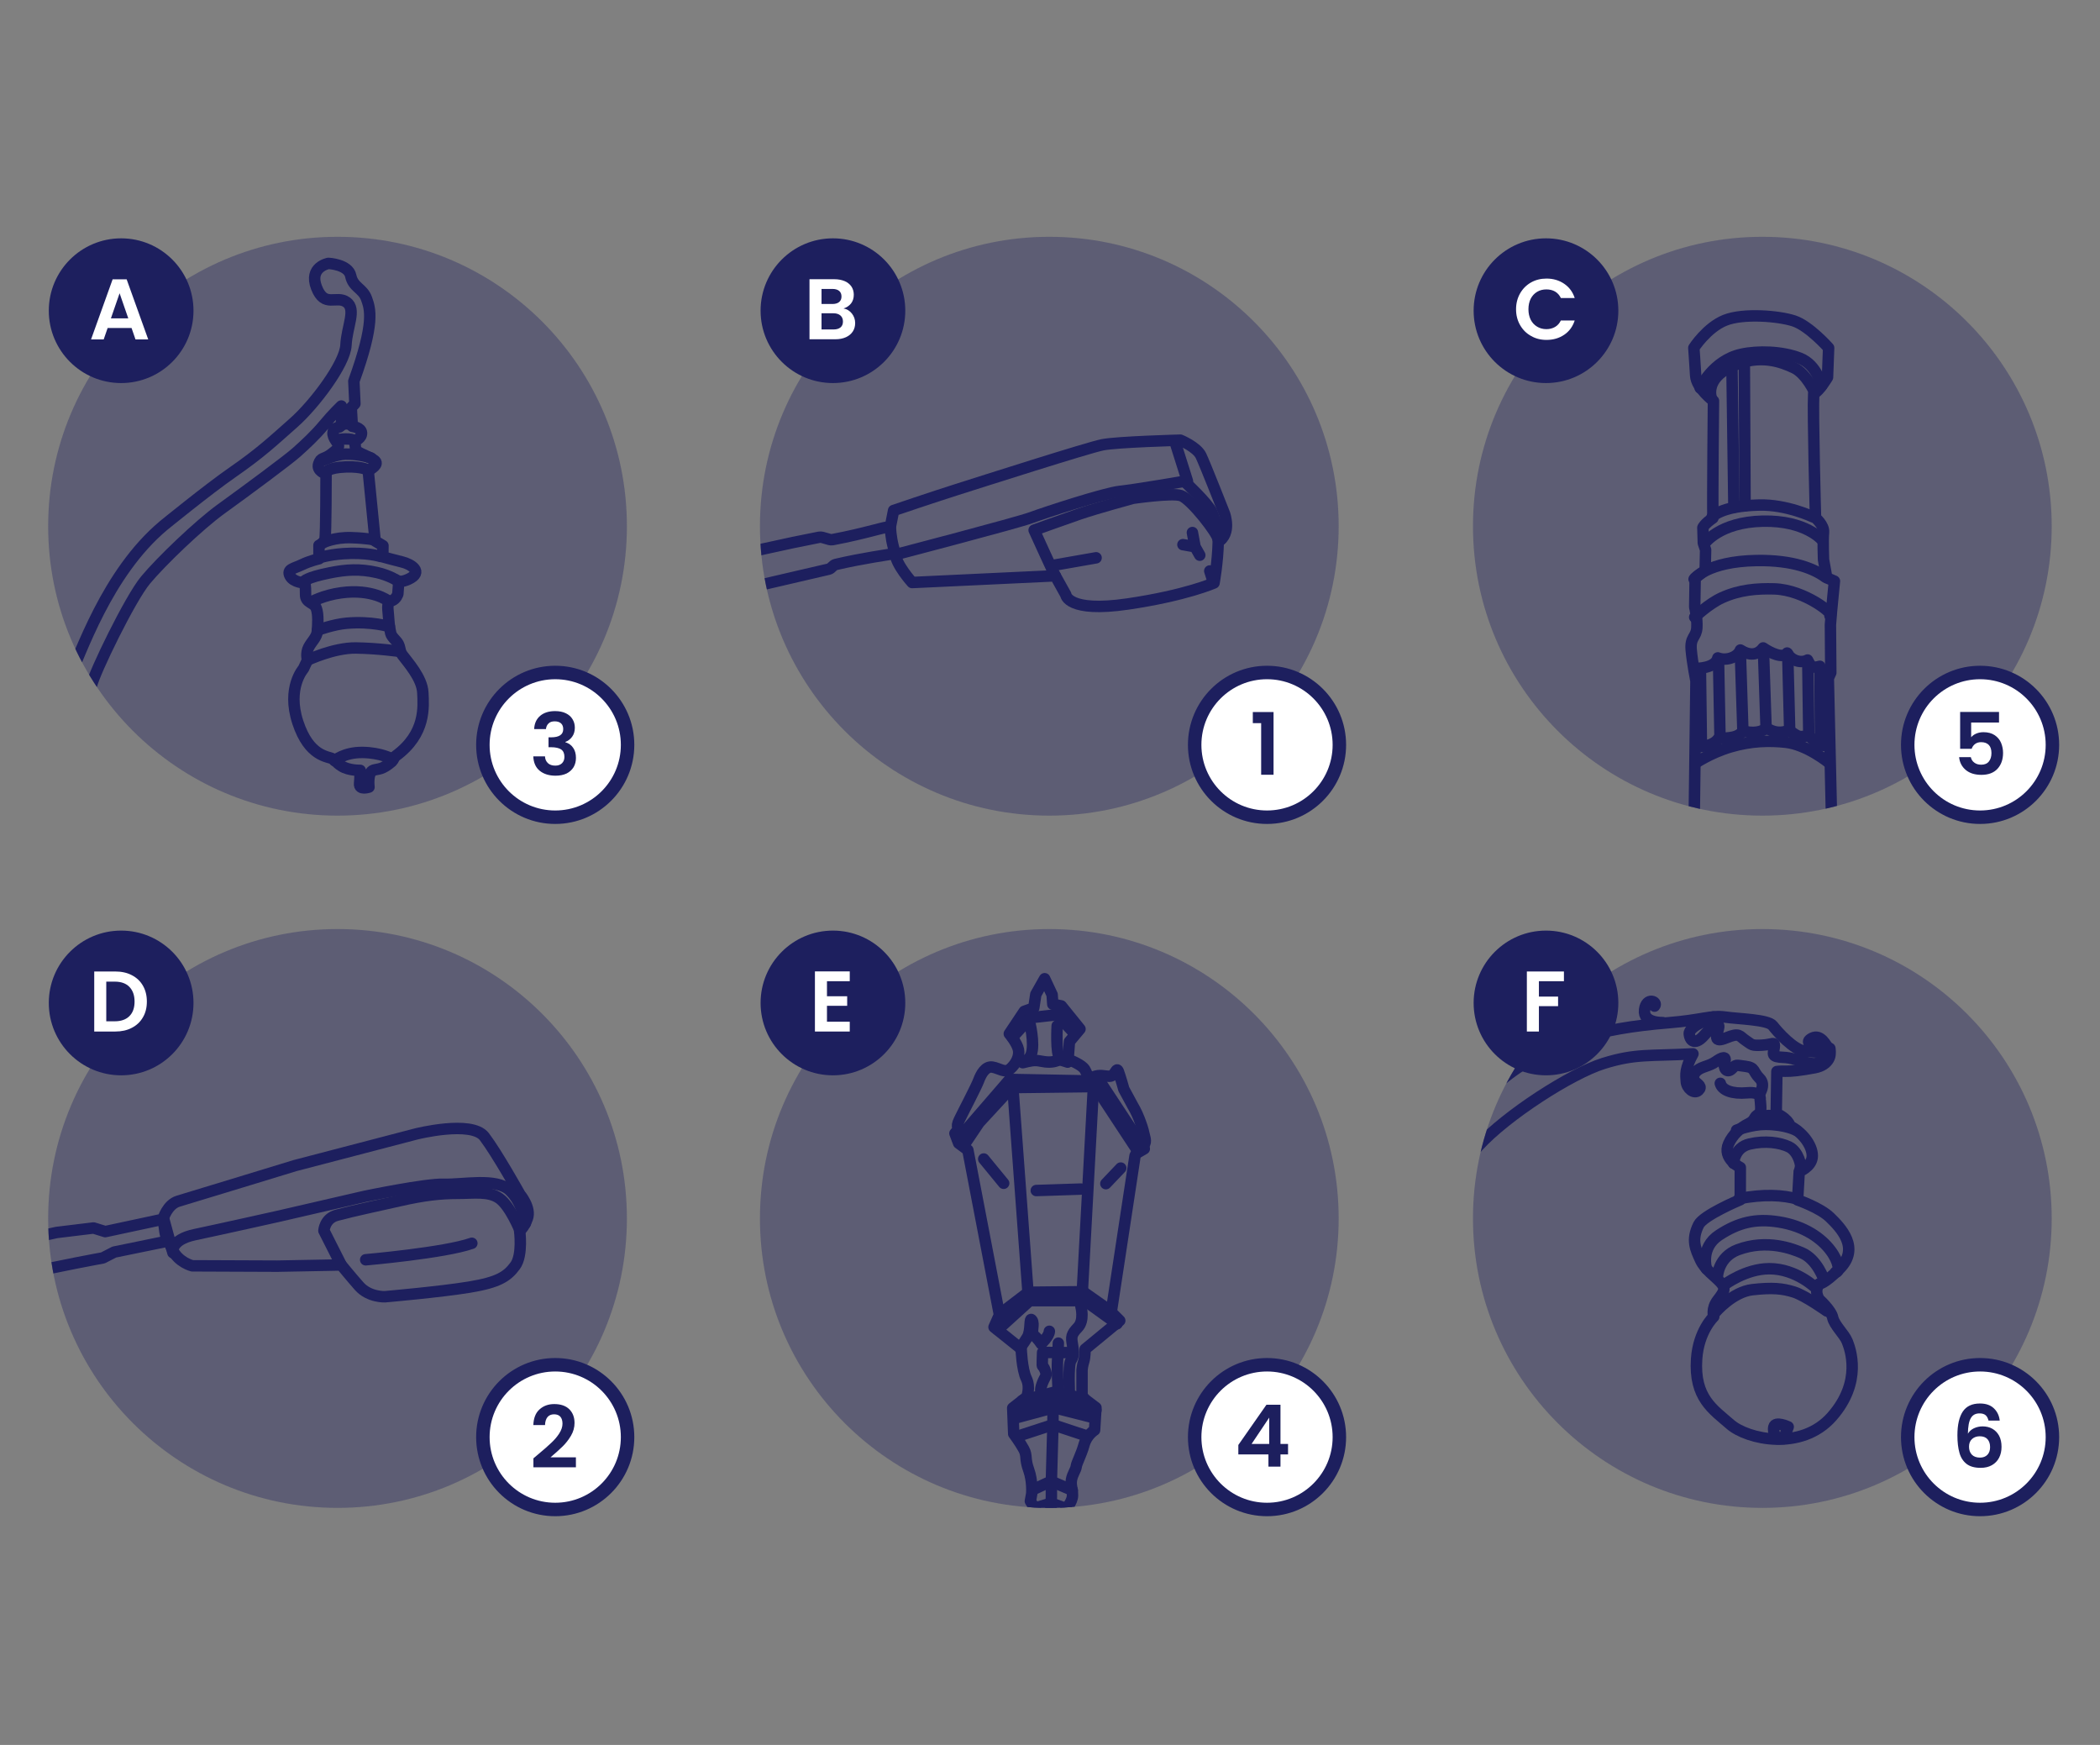 <?xml version="1.0" encoding="UTF-8" standalone="no"?> <svg xmlns="http://www.w3.org/2000/svg" xmlns:xlink="http://www.w3.org/1999/xlink" xmlns:serif="http://www.serif.com/" width="100%" height="100%" viewBox="0 0 1300 1080" version="1.1" xml:space="preserve" style="fill-rule:evenodd;clip-rule:evenodd;stroke-linecap:round;stroke-linejoin:round;stroke-miterlimit:1.5;"><rect x="0" y="0" width="1300" height="1080" fill="#808080" stroke="none"/> <g id="hádanka-obrázky" serif:id="hádanka obrázky" transform="matrix(1.094,0,0,1.094,-1127.57,-2659.67)"> <g transform="matrix(1,3.46945e-18,-3.46945e-18,1,-18.821,-9.40146e-05)"> <circle cx="1240.5" cy="2728.85" r="163.74" style="fill:rgb(29,31,94);fill-opacity:0.35;"></circle> <g> <clipPath id="_clip1"> <circle cx="1240.5" cy="2728.85" r="163.74"></circle> </clipPath> <g clip-path="url(#_clip1)"> <g id="legií" transform="matrix(1.53,0.02,-0.02,1.53,-877.653,1944.94)"> <path d="M1326.49,494.817C1326.49,494.817 1342.84,481.127 1351.75,474.788C1362.11,467.412 1366.57,463.018 1374.16,456.137C1381.75,449.256 1392.88,434.07 1393.12,427.189C1393.36,420.308 1396.92,413.901 1393.12,411.291C1389.33,408.681 1385.05,413.664 1381.97,406.071C1378.88,398.478 1386.24,397.054 1386.24,397.054C1386.24,397.054 1393.6,397.291 1394.55,401.563C1395.49,405.834 1399.05,406.071 1400.48,409.867C1401.9,413.664 1403.8,418.647 1396.21,440.477C1396.68,448.07 1396.71,448.8 1396.71,448.8L1395.38,450.258L1395.86,457.183C1395.86,457.183 1399.13,457.549 1399.3,459.53C1399.46,461.524 1396.96,462.529 1396.96,462.529C1396.96,462.529 1396.89,465.554 1397.47,466.125C1398.76,467.406 1403.91,468.799 1404.72,470.216C1405.53,471.634 1401.94,473.462 1401.94,473.462L1404.86,499.461L1407.77,501.162L1407.77,505.292C1407.77,505.292 1411.9,506.386 1415.06,507.115C1418.22,507.844 1423.06,510.7 1417.37,513.432C1414.89,514.618 1413.79,514.226 1413.79,514.226L1413.51,518.933C1413.51,518.933 1413.01,520.799 1411.27,521.483C1409.53,522.167 1409.78,523.66 1410.09,526.584C1410.4,529.507 1410.31,530.335 1411.07,533.524C1411.39,534.856 1413.24,536.191 1413.85,537.295C1414.7,538.834 1414.41,540.066 1415.48,541.481C1417.3,543.911 1422.9,549.824 1423.22,555.3C1423.53,560.464 1424.62,570.472 1413.5,578.839C1412.92,579.279 1412.61,580.468 1412.13,580.895C1408.48,584.133 1407.18,583.591 1405.33,584.21C1402.99,584.988 1403.77,590.469 1403.77,590.469C1403.77,590.469 1400.07,591.782 1400.27,589.225C1400.43,587.281 1400.43,584.327 1400.43,584.327C1400.43,584.327 1396.23,584.482 1393.58,582.85C1390.94,581.217 1392.11,581.174 1390.26,580.219C1388.41,579.263 1381.5,579.607 1377.13,566.851C1372.76,554.095 1378.95,547.048 1378.95,547.048L1380.4,543.846C1380.4,543.846 1379.67,541.295 1380.77,539.108C1381.86,536.921 1383.8,535.342 1383.92,533.034C1384.05,530.725 1384.3,527.021 1383.43,524.657C1382.56,522.293 1379.38,522.884 1379.38,519.525C1379.38,516.166 1379.01,515.295 1379.01,515.295C1379.01,515.295 1374.84,515.264 1373.54,512.776C1372.23,510.288 1374.84,510.102 1377.83,508.609C1380.81,507.116 1384.17,506.307 1384.17,506.307L1384.1,501.355C1384.1,501.355 1385.89,500.5 1386.28,499.022C1386.67,497.545 1386.38,474.927 1386.38,474.927C1386.38,474.927 1382.75,473.862 1383.6,471.219C1384.46,468.575 1385.31,469.819 1388.27,467.487C1391.22,465.154 1391.45,464.765 1389.9,462.666C1388.34,460.567 1388.01,458.174 1391.07,457.495C1392.46,457.184 1391.69,449.72 1391.69,449.72C1391.69,449.72 1388.65,452.675 1385.39,456.718C1382.12,460.761 1378.55,464.104 1375.44,466.981C1372.33,469.858 1357.49,481.133 1347.72,488.392C1339.6,494.432 1325.85,507.982 1320.15,515.006C1314.46,522.029 1301.58,549.557 1300.63,554.303C1299.68,559.048 1292.08,552.215 1292.08,552.215C1296.39,542.969 1305.68,512.78 1326.49,494.817Z" style="fill:none;stroke:rgb(29,31,94);stroke-width:4.23px;"></path> <path d="M1380.4,543.846C1380.4,543.846 1390.04,539.107 1398.24,539.107C1406.44,539.107 1414.49,540.17 1414.49,540.17" style="fill:none;stroke:rgb(29,31,94);stroke-width:4.23px;"></path> <path d="M1383.97,532.729C1383.97,532.729 1389.76,530.486 1394.75,529.995C1404.01,529.084 1410.54,531.058 1410.54,531.058" style="fill:none;stroke:rgb(29,31,94);stroke-width:4.23px;"></path> <path d="M1381.38,522.402C1381.38,522.402 1385.85,519.75 1392.62,518.758C1404.01,517.087 1409.93,521.491 1409.93,521.491" style="fill:none;stroke:rgb(29,31,94);stroke-width:4.23px;"></path> <path d="M1378.8,514.748C1378.8,514.748 1379.34,513.369 1388.15,511.468C1394.33,510.135 1399.33,509.767 1405.64,511.104C1410.17,512.061 1413.3,514.019 1413.3,514.019" style="fill:none;stroke:rgb(29,31,94);stroke-width:4.23px;"></path> <path d="M1384.02,506.001C1384.02,506.001 1387.78,504.752 1393.13,504.3C1401.76,503.572 1406.86,505.151 1406.86,505.151" style="fill:none;stroke:rgb(29,31,94);stroke-width:4.23px;"></path> <path d="M1385.72,500.291C1385.72,500.291 1389.71,498.223 1396.05,498.348C1402.24,498.469 1404.67,499.077 1404.67,499.077" style="fill:none;stroke:rgb(29,31,94);stroke-width:4.23px;"></path> <path d="M1386.37,474.314C1386.37,474.314 1386.92,472.526 1393.76,472.215C1400.1,471.927 1402.31,473.459 1402.31,473.459" style="fill:none;stroke:rgb(29,31,94);stroke-width:4.23px;"></path> <path d="M1385.13,469.882C1385.13,469.882 1389.95,467.574 1393.53,467.472C1398.97,467.316 1402.93,468.794 1402.93,468.794" style="fill:none;stroke:rgb(29,31,94);stroke-width:4.23px;"></path> <path d="M1390.26,462.224C1390.26,462.224 1394.15,461.446 1396.4,462.224" style="fill:none;stroke:rgb(29,31,94);stroke-width:4.23px;"></path> <path d="M1391.52,456.986C1391.52,456.986 1393.37,455.625 1395.41,456.694" style="fill:none;stroke:rgb(29,31,94);stroke-width:4.23px;"></path> <path d="M1390.91,580.885C1390.91,580.885 1394.4,577.696 1401.24,577.696C1408.07,577.696 1412.17,579.974 1412.17,579.974" style="fill:none;stroke:rgb(29,31,94);stroke-width:4.23px;"></path> </g> </g> </g> </g> <g transform="matrix(1,0,0,1,383.943,-9.40146e-05)"> <circle cx="1240.5" cy="2728.85" r="163.74" style="fill:rgb(29,31,94);fill-opacity:0.35;"></circle> <g> <clipPath id="_clip2"> <circle cx="1240.5" cy="2728.85" r="163.74"></circle> </clipPath> <g clip-path="url(#_clip2)"> <g id="palackého" transform="matrix(1.569,0,0,1.569,45.721,2307.52)"> <path d="M636.109,282.147C651.538,278.128 666.577,274.825 678.588,272.501C679.714,272.283 682.143,273.592 683.214,273.392C695.76,271.043 703.023,268.388 704.16,268.814L705.335,262.869C705.335,262.869 719.154,258.162 728.266,255.276C737.377,252.391 775.342,240.242 780.657,239.179C785.972,238.116 808.752,237.509 808.752,237.509C808.752,237.509 814.674,239.938 816.193,243.127C817.711,246.316 824.697,264.084 824.697,264.084C824.697,264.084 827.278,271.222 822.419,274.107C822.261,281.537 820.9,288.989 820.9,288.989C820.9,288.989 810.791,293.495 789.769,296.582C768.053,299.771 767.446,293.241 767.446,293.241L763.649,286.408L712.017,288.837C712.017,288.837 706.094,282.307 705.942,278.359C703.603,278.774 694.047,280.078 684.414,282.345C683.446,282.573 682.921,283.795 681.949,284.021C669.147,286.986 653.41,290.643 640.013,293.76" style="fill:none;stroke:rgb(29,31,94);stroke-width:4.13px;"></path> <path d="M704.16,268.814C704.309,271.774 704.78,274.893 705.942,278.359" style="fill:none;stroke:rgb(29,31,94);stroke-width:4.13px;"></path> <path d="M763.649,286.408C763.807,287.118 756.024,269.953 756.024,269.953C756.024,269.953 766.275,266.237 772.349,264.149C778.424,262.061 791.712,258.454 791.712,258.454C791.712,258.454 805.757,256.416 808.986,257.505C812.671,258.748 822.273,271.235 822.273,273.071" style="fill:none;stroke:rgb(29,31,94);stroke-width:4.13px;"></path> <path d="M706.172,278.734C706.172,278.734 749.832,267.345 754.957,265.446C760.083,263.548 781.533,256.525 787.038,255.955C792.543,255.386 810.197,252.348 810.197,252.348C810.197,252.348 818.739,260.321 820.068,263.358C821.396,266.396 823.484,273.229 823.484,273.229" style="fill:none;stroke:rgb(29,31,94);stroke-width:4.13px;"></path> <path d="M813.1,270.818L814.049,275.943L809.684,275.184L814.049,275.943L815.758,278.98" style="fill:none;stroke:rgb(29,31,94);stroke-width:4.13px;"></path> <path d="M820.504,288.282L819.365,284.675" style="fill:none;stroke:rgb(29,31,94);stroke-width:4.13px;"></path> <path d="M763.176,282.587L778.362,279.929" style="fill:none;stroke:rgb(29,31,94);stroke-width:4.13px;"></path> <path d="M807.036,238.742L811.307,252.267" style="fill:none;stroke:rgb(29,31,94);stroke-width:4.13px;"></path> </g> </g> </g> </g> <g transform="matrix(1,0,0,1,787.418,-9.40146e-05)"> <circle cx="1240.5" cy="2728.85" r="163.74" style="fill:rgb(29,31,94);fill-opacity:0.35;"></circle> <g> <clipPath id="_clip3"> <circle cx="1240.5" cy="2728.85" r="163.74"></circle> </clipPath> <g clip-path="url(#_clip3)"> <g id="mánes" transform="matrix(1.269,0,0,1.269,-1209.59,2214.52)"> <path d="M1899.94,568.164L1901.12,474.336C1901.12,474.336 1899.51,466.245 1899,460.423C1898.5,454.602 1901.28,454.855 1901.53,450.552C1901.79,446.25 1900.57,441.359 1900.57,441.359L1900.77,428.4L1905.23,424.958L1905.43,415.847L1904.41,412.81L1904.21,405.925C1904.21,405.925 1904.84,404.296 1908.68,401.663C1908.49,393.122 1908.93,349.439 1908.93,349.439C1908.93,349.439 1901.31,343.769 1900.99,338.1C1900.66,332.431 1900.18,325.789 1900.18,325.789C1900.18,325.789 1906.01,316.718 1914.11,313.479C1922.21,310.239 1938.08,311.535 1944.89,313.803C1951.69,316.07 1960.28,325.789 1960.28,325.789L1959.79,338.91C1959.79,338.91 1956.06,345.227 1953.63,346.199C1953.15,354.46 1954.44,401.597 1954.44,401.597C1954.44,401.597 1958.33,404.837 1958.01,408.077C1957.68,411.316 1958.01,420.226 1958.01,420.226L1959.47,428.325L1962.87,429.783L1961.57,443.227L1961.08,449.221L1961.25,470.602L1960.15,473.034L1962.38,570.546" style="fill:none;stroke:rgb(29,31,94);stroke-width:5.1px;"></path> <path d="M1900.66,511.074C1900.66,511.074 1907.38,506.41 1916.58,503.689C1925.78,500.968 1933.98,500.849 1941.07,501.616C1950.66,502.652 1960.51,510.816 1960.51,510.816" style="fill:none;stroke:rgb(29,31,94);stroke-width:5.1px;"></path> <path d="M1901.12,468.682C1901.12,468.682 1909.83,468.786 1910.87,464.017C1914.91,465.572 1919.89,463.499 1920.93,460.493C1924.97,463.084 1928.6,462.877 1931.09,459.56C1934.71,462.048 1940,464.328 1941.76,461.84C1943.73,465.365 1948.09,466.505 1950.89,464.95C1952.55,468.371 1953.27,468.579 1956.38,467.749C1957.21,471.482 1958.56,472.622 1960.74,471.171" style="fill:none;stroke:rgb(29,31,94);stroke-width:5.1px;"></path> <path d="M1901.21,503.545C1901.21,503.545 1908.26,504.125 1911.16,499.979C1916.88,499.564 1919.62,499.647 1922.19,496.578C1926.25,497.822 1930.9,497.159 1932.39,495.168C1936.21,497.573 1939.11,497.573 1942.67,496.329C1947.57,499.813 1946.99,499.149 1951.47,498.735C1956.03,503.047 1957.25,503.628 1959.68,502.633" style="fill:none;stroke:rgb(29,31,94);stroke-width:5.1px;"></path> <path d="M1931.2,459.958L1932.39,495.168" style="fill:none;stroke:rgb(29,31,94);stroke-width:5.1px;"></path> <path d="M1942.04,462.17L1942.93,496.671" style="fill:none;stroke:rgb(29,31,94);stroke-width:5.1px;"></path> <path d="M1951,466.703L1951.44,498.551" style="fill:none;stroke:rgb(29,31,94);stroke-width:5.1px;"></path> <path d="M1956.42,468.362L1956.64,501.899" style="fill:none;stroke:rgb(29,31,94);stroke-width:5.1px;"></path> <path d="M1920.92,461.648L1922.03,495.817" style="fill:none;stroke:rgb(29,31,94);stroke-width:5.1px;"></path> <path d="M1911.19,464.965L1911.85,499.466" style="fill:none;stroke:rgb(29,31,94);stroke-width:5.1px;"></path> <path d="M1903.12,468.946L1903.56,503.005" style="fill:none;stroke:rgb(29,31,94);stroke-width:5.1px;"></path> <path d="M1900.56,445.857C1900.56,445.857 1906.7,439.934 1912.65,437.217C1920.6,433.589 1928.35,433.041 1935.98,433.243C1949.75,433.61 1963.63,445.02 1960.86,445.165" style="fill:none;stroke:rgb(29,31,94);stroke-width:5.1px;"></path> <path d="M1900.29,428.898C1900.29,428.898 1906.09,420.992 1928.07,420.604C1944.67,420.312 1954.06,424.475 1958.76,427.93" style="fill:none;stroke:rgb(29,31,94);stroke-width:5.1px;"></path> <path d="M1904.85,413.14C1904.85,413.14 1911.39,403.45 1930.98,403.05C1950.17,402.657 1957.38,411.482 1957.38,411.482" style="fill:none;stroke:rgb(29,31,94);stroke-width:5.1px;"></path> <path d="M1908.31,401.253C1908.31,401.253 1911.9,396.277 1929.32,395.862C1941.62,395.569 1953.23,401.115 1953.23,401.115" style="fill:none;stroke:rgb(29,31,94);stroke-width:5.1px;"></path> <path d="M1923.02,396.253L1922.7,332.788" style="fill:none;stroke:rgb(29,31,94);stroke-width:5.1px;"></path> <path d="M1918.04,396.89L1917.17,333.998" style="fill:none;stroke:rgb(29,31,94);stroke-width:5.1px;"></path> <path d="M1908.01,348.166C1908.01,348.166 1904.73,339.7 1917.17,333.998C1929.61,328.296 1939.29,332.097 1944.82,334.689C1950.35,337.281 1954.15,345.747 1954.15,345.747" style="fill:none;stroke:rgb(29,31,94);stroke-width:5.1px;"></path> <path d="M1957.08,342.81C1957.08,342.81 1955.36,333.479 1947.41,330.369C1939.46,327.259 1928.7,327.024 1921.32,328.642C1908.7,331.406 1903,343.674 1903,343.674" style="fill:none;stroke:rgb(29,31,94);stroke-width:5.1px;"></path> </g> </g> </g> </g> <g transform="matrix(1,0,0,1,-18.821,391.642)"> <circle cx="1240.5" cy="2728.85" r="163.74" style="fill:rgb(29,31,94);fill-opacity:0.35;"></circle> <g> <clipPath id="_clip4"> <circle cx="1240.5" cy="2728.85" r="163.74"></circle> </clipPath> <g clip-path="url(#_clip4)"> <g id="jiráskův" transform="matrix(1.28,0,0,1.28,255.132,1580.16)"> <path d="M369.33,985.869C369.33,985.869 405.246,949.953 489.245,934.891C573.243,919.829 645.656,903.609 645.656,903.609L661.961,901.625L667.141,903.225L692.663,897.755C692.663,897.755 694.442,891.23 699.484,889.747C704.527,888.264 751.093,874.027 751.093,874.027L804.481,860.087C804.481,860.087 829.099,853.858 834.735,861.273C840.37,868.688 850.455,886.781 850.455,886.781C850.455,886.781 855.497,892.713 853.717,897.459C851.938,902.204 850.305,902.7 850.305,902.7C850.305,902.7 851.824,913.634 848.331,918.342C844.838,923.05 841.042,925.631 828.134,927.757C815.225,929.883 790.776,932.009 790.776,932.009C790.776,932.009 783.805,932.334 779.386,927.34C775.894,923.391 771.452,917.962 771.452,917.962L743.244,918.494L705.583,918.342C705.583,918.342 699.356,916.823 696.775,911.053C694.193,905.282 694.8,907.408 694.8,907.408L671.11,912.268L666.099,914.849C666.099,914.849 646.813,918.342 630.412,922.138C614.011,925.935 555.545,935.806 555.545,935.806L478.704,950.84C478.704,950.84 446.206,956.459 415.226,973.012C384.247,989.564 378.476,996.854 378.476,996.854L369.33,985.869Z" style="fill:none;stroke:rgb(29,31,94);stroke-width:5.06px;"></path> <path d="M771.452,917.962L763.8,902.833C763.8,902.833 764.1,897.447 769.495,895.999C777.278,893.911 786.579,892.013 797.399,889.545C808.219,887.078 815.433,886.318 822.836,886.318C830.239,886.318 836.693,885.179 841.439,888.596C846.184,892.013 850.55,902.833 850.55,902.833" style="fill:none;stroke:rgb(29,31,94);stroke-width:5.06px;"></path> <path d="M852.849,899.571C852.849,899.571 851.867,890.601 845.935,884.966C840.003,879.33 824.876,882.593 816.868,882.296C808.86,882 781.869,887.635 781.869,887.635L743.311,896.533C743.311,896.533 718.1,902.169 706.829,904.541C695.558,906.914 697.041,912.55 697.041,912.55L692.954,897.561C693.172,901.521 693.571,904.966 694.8,907.408" style="fill:none;stroke:rgb(29,31,94);stroke-width:5.06px;"></path> <path d="M782.269,915.674C782.269,915.674 817.197,912.637 829.194,908.385" style="fill:none;stroke:rgb(29,31,94);stroke-width:5.06px;"></path> </g> </g> </g> </g> <g transform="matrix(1,0,0,1,383.943,391.642)"> <circle cx="1240.5" cy="2728.85" r="163.74" style="fill:rgb(29,31,94);fill-opacity:0.35;"></circle> <g> <clipPath id="_clip5"> <circle cx="1240.5" cy="2728.85" r="163.74"></circle> </clipPath> <g clip-path="url(#_clip5)"> <g id="karlův" transform="matrix(1.013,0,0,1.013,-84.759,1411.29)"> <path d="M1300.9,1486.99L1301.85,1465.16L1297.68,1458.52L1298.43,1454.34C1298.43,1454.34 1299.01,1447.32 1296.73,1441.05C1294.45,1434.79 1295.97,1433.27 1294.07,1429.66C1292.17,1426.06 1288.37,1420.93 1288.37,1420.93L1287.81,1406.51L1295.59,1400.43C1295.59,1400.43 1297.87,1395.12 1295.4,1389.99C1292.93,1384.87 1292.55,1373.48 1292.55,1373.48L1277.37,1361.33L1280.4,1354.49L1262.75,1262.43L1257.62,1258.63L1255.54,1253.13L1258.19,1250.09C1258.19,1250.09 1255.54,1250.66 1258,1245.53C1260.47,1240.41 1267.49,1227.12 1268.82,1223.51C1270.15,1219.91 1272.62,1215.54 1276.41,1216.11C1280.21,1216.68 1283.44,1219.72 1286.48,1217.06C1289.51,1214.4 1291.79,1210.23 1291.03,1206.43C1290.27,1202.63 1285.91,1197.51 1285.91,1197.51L1294.26,1184.98L1299.57,1183.08L1300.71,1175.49L1305.65,1166.76L1309.83,1175.68L1310.2,1180.99L1314.95,1181.94L1325.39,1194.85L1319.51,1201.87L1318.75,1211.75C1318.75,1211.75 1324.82,1214.02 1327.29,1216.49C1329.76,1218.96 1329,1223.13 1332.79,1221.62C1336.59,1220.1 1338.68,1221.24 1341.9,1221.24C1345.13,1221.24 1345.7,1215.54 1346.84,1218.58C1347.98,1221.62 1349.88,1228.45 1349.88,1228.45L1354.81,1237.56C1354.81,1237.56 1356.9,1240.98 1358.42,1244.96C1359.94,1248.95 1360.51,1250.66 1361.08,1253.32C1361.65,1255.97 1362.98,1258.44 1360.13,1260.72C1357.28,1263 1356.14,1265.65 1356.14,1265.65L1342.85,1352.97L1347.6,1357.72L1328.24,1373.66C1328.24,1373.66 1328.24,1378.22 1327.48,1380.5C1326.72,1382.78 1326.53,1385.24 1326.53,1385.24L1326.53,1400.43L1334.31,1406.32L1333.55,1418.84C1333.55,1418.84 1329.19,1421.5 1327.67,1427.01C1326.15,1432.51 1323.49,1437.26 1323.3,1439.15C1323.11,1441.05 1321.21,1443.33 1320.64,1446.56C1320.08,1449.79 1321.21,1451.49 1321.21,1455.29C1321.21,1459.09 1317.23,1463.26 1317.23,1463.26L1317.76,1487.5" style="fill:none;stroke:rgb(29,31,94);stroke-width:6.39px;"></path> <path d="M1308.28,1488.64L1309.41,1455.99L1309.41,1446.31" style="fill:none;stroke:rgb(29,31,94);stroke-width:6.39px;"></path> <path d="M1299.81,1462.53L1309.29,1459.64L1317.91,1462.77" style="fill:none;stroke:rgb(29,31,94);stroke-width:6.39px;"></path> <path d="M1299.06,1452.13L1309.23,1447.42L1321.08,1452.43" style="fill:none;stroke:rgb(29,31,94);stroke-width:6.39px;"></path> <path d="M1290.2,1422.4L1310.24,1415.84L1328.95,1422.04" style="fill:none;stroke:rgb(29,31,94);stroke-width:6.39px;"></path> <path d="M1288.01,1408.37L1311.09,1401.2L1334.3,1407.76" style="fill:none;stroke:rgb(29,31,94);stroke-width:6.39px;"></path> <path d="M1311.09,1401.2L1310.85,1406.3L1288.74,1412.26" style="fill:none;stroke:rgb(29,31,94);stroke-width:6.39px;"></path> <path d="M1310.85,1406.3L1333.54,1412.07" style="fill:none;stroke:rgb(29,31,94);stroke-width:6.39px;"></path> <path d="M1310.36,1406.98L1310.27,1416.35L1309.39,1448.03" style="fill:none;stroke:rgb(29,31,94);stroke-width:6.39px;"></path> <path d="M1325.91,1349.78C1325.91,1349.78 1328.03,1357.53 1324.24,1361.48C1320.44,1365.42 1320.44,1366.79 1321.2,1371.19C1321.96,1375.6 1321.96,1377.42 1320.29,1380C1318.62,1382.58 1319.53,1399.89 1319.53,1399.89L1327.58,1400.96" style="fill:none;stroke:rgb(29,31,94);stroke-width:6.39px;"></path> <path d="M1293.11,1402.33L1311.78,1397.46L1327.43,1401.41" style="fill:none;stroke:rgb(29,31,94);stroke-width:6.39px;"></path> <path d="M1313.3,1370.28C1313.3,1370.28 1313.15,1376.05 1312.85,1380.15C1312.54,1384.25 1313.15,1395.95 1313.15,1395.95" style="fill:none;stroke:rgb(29,31,94);stroke-width:6.39px;"></path> <path d="M1303.89,1398.07C1303.89,1398.07 1302.67,1397.16 1304.34,1392.76C1306.01,1388.35 1307.23,1388.81 1305.86,1385.32C1304.5,1381.82 1304.19,1384.71 1304.34,1380.31C1304.5,1375.9 1304.5,1375.45 1304.5,1375.45L1321.05,1375.6" style="fill:none;stroke:rgb(29,31,94);stroke-width:6.39px;"></path> <path d="M1291.88,1372.92C1291.88,1372.92 1293.7,1370.8 1295.98,1367C1298.26,1363.2 1296.89,1355.16 1298.56,1357.43C1300.23,1359.71 1297.65,1364.42 1299.78,1366.09C1301.9,1367.76 1303.72,1370.65 1303.72,1370.65C1303.72,1370.65 1308.13,1366.55 1308.28,1363.66" style="fill:none;stroke:rgb(29,31,94);stroke-width:6.39px;"></path> <path d="M1279.4,1362.82L1297.32,1346.57L1328.15,1346.57L1346.07,1359.48" style="fill:none;stroke:rgb(29,31,94);stroke-width:6.39px;"></path> <path d="M1281.22,1353.56L1296.56,1341.86L1327.08,1341.56L1342.42,1352.34" style="fill:none;stroke:rgb(29,31,94);stroke-width:6.39px;"></path> <path d="M1260.51,1259.83L1269.05,1247.11L1287.09,1227.56L1333.97,1226.99L1358.08,1263.62L1361.31,1261.73L1336.44,1223.95L1286.14,1223L1257.1,1256.6" style="fill:none;stroke:rgb(29,31,94);stroke-width:6.39px;"></path> <path d="M1287.74,1199.38L1297.61,1188.56L1312.61,1186.85L1322.1,1197.1" style="fill:none;stroke:rgb(29,31,94);stroke-width:6.39px;"></path> <path d="M1297.62,1192.6C1297.62,1192.6 1300.96,1207.33 1296.86,1211.12" style="fill:none;stroke:rgb(29,31,94);stroke-width:6.39px;"></path> <path d="M1312.65,1193.05C1312.65,1193.05 1311.74,1209 1314.17,1210.97" style="fill:none;stroke:rgb(29,31,94);stroke-width:6.39px;"></path> <path d="M1293.43,1213.66C1297.38,1212.75 1299.65,1211.99 1303.3,1212.75C1306.94,1213.51 1309.98,1213.51 1312.41,1212.59C1314.84,1211.68 1316.2,1212.75 1318.48,1213.35" style="fill:none;stroke:rgb(29,31,94);stroke-width:6.39px;"></path> <path d="M1287.97,1228.5L1296.33,1341.63" style="fill:none;stroke:rgb(29,31,94);stroke-width:6.39px;"></path> <path d="M1326.7,1341.25L1332.77,1229.45" style="fill:none;stroke:rgb(29,31,94);stroke-width:6.39px;"></path> <path d="M1271.62,1267.44L1282.75,1281" style="fill:none;stroke:rgb(29,31,94);stroke-width:6.39px;"></path> <path d="M1300.98,1285.05L1325.88,1284.24" style="fill:none;stroke:rgb(29,31,94);stroke-width:6.39px;"></path> <path d="M1339.85,1281.21L1348.15,1272.5" style="fill:none;stroke:rgb(29,31,94);stroke-width:6.39px;"></path> </g> </g> </g> </g> <g transform="matrix(1,0,0,1,787.418,391.642)"> <circle cx="1240.5" cy="2728.85" r="163.74" style="fill:rgb(29,31,94);fill-opacity:0.35;"></circle> <g> <clipPath id="_clip6"> <circle cx="1240.5" cy="2728.85" r="163.74"></circle> </clipPath> <g clip-path="url(#_clip6)"> <g id="čechův" transform="matrix(1.308,0.044,-0.044,1.308,-1512.68,967.496)"> <path d="M1994.39,1259.15C1994.39,1259.15 2024.24,1223.19 2041.25,1211.84C2056.7,1201.53 2072.67,1194.77 2104.55,1191.13C2118.45,1189.55 2122.66,1187.23 2128.7,1187.88C2134.75,1188.53 2147.28,1188.31 2149.44,1190.9C2151.6,1193.49 2158.94,1201.27 2163.91,1201.49C2168.88,1201.7 2174.02,1201.97 2169.86,1200.22C2167.12,1199.07 2162.87,1197.75 2166.67,1195.71C2170.34,1193.75 2172.78,1198.54 2174.1,1200.4C2175.43,1202.26 2174.55,1207.03 2168.26,1208.45C2161.98,1209.87 2157.83,1210.4 2155.62,1210.4C2153.4,1210.4 2151.9,1210.66 2151.9,1210.66L2152.22,1228.81C2152.22,1228.81 2157.06,1230.46 2158.44,1234.06C2164.8,1237.1 2168.81,1243.18 2168.39,1247.33C2167.98,1251.47 2163,1253.55 2163,1253.55L2162.72,1265.85C2162.72,1265.85 2172.53,1268.86 2176.96,1272.9C2181.66,1277.18 2190.61,1285.66 2181.8,1295.02C2175.16,1302.07 2173.23,1301.79 2173.23,1301.79C2171.64,1304.44 2172.35,1306.48 2173.37,1308.42C2173.37,1308.42 2178.76,1312.85 2179.59,1316.16C2180.42,1319.48 2184.84,1323.08 2186.22,1326.25C2187.61,1329.43 2193.41,1343.46 2180.69,1358.94C2167.98,1374.43 2144.48,1370 2136.88,1363.78C2129.27,1357.56 2120.82,1352.89 2121.39,1336C2121.81,1323.84 2128.17,1317.48 2128.17,1317.48C2128.17,1317.48 2126.96,1314.09 2129.55,1310.41C2132.14,1306.74 2133.25,1305.29 2130.7,1302.64C2128.16,1299.99 2123.63,1297.33 2121.53,1293.02C2119.43,1288.71 2117.2,1284.78 2120.32,1278C2122.23,1273.86 2137.23,1266.89 2137.93,1266.59L2137.49,1252.66C2137.49,1252.66 2129.45,1249.07 2132.07,1242.59C2133.75,1238.44 2137.05,1235.41 2140.37,1233.64C2143.68,1231.87 2142.24,1230.5 2144.91,1229.27C2146.08,1228.73 2145.06,1222.92 2145.06,1222.92C2145.06,1222.92 2145.83,1219.5 2139.37,1220.29C2132.91,1221.09 2128.49,1219.58 2127.61,1216.58" style="fill:none;stroke:rgb(29,31,94);stroke-width:4.95px;"></path> <path d="M2144.4,1221.06C2144.4,1221.06 2147.6,1216.66 2144.5,1213.83C2141.41,1211 2142.72,1209.29 2138.19,1208.86C2133.66,1208.44 2134.27,1208.16 2132.33,1210.19C2130.38,1212.23 2128.52,1210.11 2129.23,1207.36C2129.94,1204.62 2128.17,1205.15 2125.34,1207.28C2122.51,1209.4 2119.56,1209.53 2117.5,1211.33C2116.59,1212.13 2114.8,1214.27 2116.93,1216.39C2117.93,1217.37 2119.99,1218.22 2118.26,1219.94C2116.47,1221.74 2113.19,1219.26 2112.88,1216.27C2112.56,1213.28 2112.06,1210.84 2115.37,1204.23C2096.73,1205.91 2090.66,1204.85 2076.84,1209.69C2063.01,1214.53 2035.65,1233.42 2023.9,1247.24C2012.15,1261.06 2010.9,1268.11 2007.31,1276.96C2003.72,1285.81 2003.99,1293.68 2003.99,1293.68" style="fill:none;stroke:rgb(29,31,94);stroke-width:4.95px;"></path> <path d="M2101.78,1191.17C2101.78,1191.17 2093.29,1191.79 2093.82,1185.95C2094.35,1180.11 2099.66,1182.23 2098.07,1184.18" style="fill:none;stroke:rgb(29,31,94);stroke-width:4.95px;"></path> <path d="M2123.58,1188C2123.58,1188 2112.94,1192.29 2113.49,1195.75C2114.04,1199.2 2116.53,1200.31 2119.99,1196.02C2123.44,1191.74 2126.62,1189.66 2126.07,1192.7C2125.52,1195.75 2123.72,1199.48 2129.52,1196.85C2135.33,1194.23 2135.05,1195.88 2137.96,1197.68C2140.86,1199.48 2140.44,1199.89 2145.14,1199.48C2149.84,1199.06 2150.67,1197.4 2150.4,1200.31C2150.12,1203.21 2149.01,1204.45 2154.68,1204.45C2160.35,1204.45 2167.26,1208.32 2170.02,1205.97C2172.79,1203.62 2175.14,1202.8 2174.45,1199.89" style="fill:none;stroke:rgb(29,31,94);stroke-width:4.95px;"></path> <path d="M2143.76,1230.76C2143.76,1230.76 2149.43,1228.69 2154.82,1230.49" style="fill:none;stroke:rgb(29,31,94);stroke-width:4.95px;"></path> <path d="M2134.5,1250.94C2134.5,1250.94 2134.5,1244.17 2141.14,1242.37C2147.77,1240.58 2154.26,1241.26 2158.28,1243.06C2162.43,1244.93 2164.03,1251.25 2163.39,1252.05" style="fill:none;stroke:rgb(29,31,94);stroke-width:4.95px;"></path> <path d="M2135.33,1236.57C2135.33,1236.57 2141.82,1233.85 2147.77,1233.66C2156.76,1233.39 2161.32,1235.88 2161.32,1235.88" style="fill:none;stroke:rgb(29,31,94);stroke-width:4.95px;"></path> <path d="M2137.45,1266.11C2147.93,1263.77 2156.23,1263.84 2163.02,1265.55" style="fill:none;stroke:rgb(29,31,94);stroke-width:4.95px;"></path> <path d="M2128.74,1315.62C2128.74,1315.62 2135.93,1306.5 2144.5,1305.26C2153.07,1304.01 2157.49,1304.29 2162.47,1305.67C2167.45,1307.06 2176.98,1313.41 2176.98,1313.41" style="fill:none;stroke:rgb(29,31,94);stroke-width:4.95px;"></path> <path d="M2132.41,1303.48C2132.41,1303.48 2141.21,1296.34 2151.43,1295.96C2163.26,1295.52 2172.11,1303.81 2172.11,1303.81" style="fill:none;stroke:rgb(29,31,94);stroke-width:4.95px;"></path> <path d="M2129.21,1299.72C2129.21,1299.72 2129.4,1291.61 2137.61,1288.22C2150.22,1283.02 2161.53,1287.19 2165.14,1288.55C2172.22,1291.2 2175.43,1300.27 2175.43,1300.27" style="fill:none;stroke:rgb(29,31,94);stroke-width:4.95px;"></path> <path d="M2124.34,1296.95C2124.34,1296.95 2121.13,1287.89 2129.32,1282.14C2137.5,1276.39 2144.88,1274.37 2154.86,1275.61C2177.9,1278.49 2184.14,1296.51 2180.18,1296.51" style="fill:none;stroke:rgb(29,31,94);stroke-width:4.95px;"></path> <path d="M2161.95,1364.01C2161.95,1364.01 2156.31,1361.58 2155.76,1364.23C2155.21,1366.88 2157.3,1369.32 2157.3,1369.32L2160.18,1369.21L2161.95,1364.01Z" style="fill:none;stroke:rgb(29,31,94);stroke-width:4.95px;"></path> </g> </g> </g> </g> </g> <g id="písmenka" transform="matrix(1,0,0,1,-991.646,-2349.55)"> <g transform="matrix(1,0,0,1,-1.13687e-13,-8.118)"> <g transform="matrix(1.46,0,0,1.46,-492.201,-1183.63)"> <circle cx="1067.7" cy="2557.26" r="30.677" style="fill:rgb(29,31,94);"></circle> </g> <g transform="matrix(1.46,0,0,1.46,-223.485,-914.918)"> <circle cx="1067.7" cy="2557.26" r="30.677" style="fill:white;stroke:rgb(29,31,94);stroke-width:5.71px;"></circle> </g> <g transform="matrix(1.46,0,0,1.46,217.148,-914.918)"> <circle cx="1067.7" cy="2557.26" r="30.677" style="fill:white;stroke:rgb(29,31,94);stroke-width:5.71px;"></circle> </g> <g transform="matrix(1.46,0,0,1.46,658.561,-914.918)"> <circle cx="1067.7" cy="2557.26" r="30.677" style="fill:white;stroke:rgb(29,31,94);stroke-width:5.71px;"></circle> </g> <g transform="matrix(1.46,0,0,1.46,-223.485,-486.451)"> <circle cx="1067.7" cy="2557.26" r="30.677" style="fill:white;stroke:rgb(29,31,94);stroke-width:5.71px;"></circle> </g> <g transform="matrix(1.46,0,0,1.46,217.148,-486.451)"> <circle cx="1067.7" cy="2557.26" r="30.677" style="fill:white;stroke:rgb(29,31,94);stroke-width:5.71px;"></circle> </g> <g transform="matrix(1.46,0,0,1.46,658.561,-486.451)"> <circle cx="1067.7" cy="2557.26" r="30.677" style="fill:white;stroke:rgb(29,31,94);stroke-width:5.71px;"></circle> </g> <g transform="matrix(53.24,0,0,53.24,1046.62,2567.76)"> <g> <path d="M0.497,-0.133L0.219,-0.133L0.173,-0L0.026,-0L0.277,-0.699L0.44,-0.699L0.691,-0L0.543,-0L0.497,-0.133ZM0.459,-0.245L0.358,-0.537L0.257,-0.245L0.459,-0.245Z" style="fill:white;fill-rule:nonzero;"></path> </g> </g> </g> <g> <g transform="matrix(1.46,0,0,1.46,-51.568,-1191.75)"> <circle cx="1067.7" cy="2557.26" r="30.677" style="fill:rgb(29,31,94);"></circle> </g> <g transform="matrix(53.24,0,0,53.24,1489.09,2559.53)"> <g> <path d="M0.465,-0.358C0.504,-0.351 0.537,-0.331 0.562,-0.299C0.587,-0.267 0.6,-0.23 0.6,-0.189C0.6,-0.152 0.591,-0.119 0.573,-0.091C0.554,-0.062 0.528,-0.04 0.493,-0.024C0.458,-0.008 0.417,-0 0.37,-0L0.069,-0L0.069,-0.698L0.357,-0.698C0.404,-0.698 0.445,-0.69 0.48,-0.675C0.514,-0.66 0.54,-0.638 0.558,-0.611C0.575,-0.584 0.584,-0.553 0.584,-0.518C0.584,-0.477 0.573,-0.443 0.552,-0.416C0.53,-0.389 0.501,-0.369 0.465,-0.358ZM0.209,-0.41L0.337,-0.41C0.37,-0.41 0.396,-0.418 0.414,-0.433C0.432,-0.448 0.441,-0.469 0.441,-0.497C0.441,-0.525 0.432,-0.547 0.414,-0.562C0.396,-0.577 0.37,-0.585 0.337,-0.585L0.209,-0.585L0.209,-0.41ZM0.35,-0.114C0.384,-0.114 0.41,-0.122 0.43,-0.138C0.449,-0.154 0.458,-0.177 0.458,-0.206C0.458,-0.236 0.448,-0.26 0.428,-0.277C0.408,-0.294 0.381,-0.302 0.347,-0.302L0.209,-0.302L0.209,-0.114L0.35,-0.114Z" style="fill:white;fill-rule:nonzero;"></path> </g> </g> </g> <g transform="matrix(1,0,0,1,441.413,4.54747e-13)"> <g transform="matrix(1.46,0,0,1.46,-51.568,-1191.75)"> <circle cx="1067.7" cy="2557.26" r="30.677" style="fill:rgb(29,31,94);"></circle> </g> <g transform="matrix(53.24,0,0,53.24,1486.88,2559.61)"> <g> <path d="M0.035,-0.35C0.035,-0.419 0.051,-0.48 0.082,-0.535C0.113,-0.589 0.155,-0.631 0.209,-0.662C0.262,-0.692 0.322,-0.707 0.389,-0.707C0.467,-0.707 0.535,-0.687 0.594,-0.647C0.653,-0.607 0.694,-0.552 0.717,-0.481L0.556,-0.481C0.54,-0.514 0.518,-0.539 0.489,-0.556C0.46,-0.573 0.426,-0.581 0.388,-0.581C0.347,-0.581 0.311,-0.572 0.28,-0.553C0.248,-0.534 0.223,-0.507 0.205,-0.472C0.188,-0.437 0.179,-0.397 0.179,-0.35C0.179,-0.304 0.188,-0.264 0.205,-0.229C0.223,-0.194 0.248,-0.167 0.28,-0.148C0.311,-0.129 0.347,-0.119 0.388,-0.119C0.426,-0.119 0.46,-0.128 0.489,-0.145C0.518,-0.162 0.54,-0.187 0.556,-0.22L0.717,-0.22C0.694,-0.149 0.653,-0.093 0.595,-0.054C0.536,-0.014 0.468,0.006 0.389,0.006C0.322,0.006 0.262,-0.009 0.209,-0.04C0.155,-0.07 0.113,-0.112 0.082,-0.166C0.051,-0.22 0.035,-0.281 0.035,-0.35Z" style="fill:white;fill-rule:nonzero;"></path> </g> </g> <g transform="matrix(53.24,0,0,53.24,1758.81,2829.13)"> <g> <path d="M0.543,-0.608L0.219,-0.608L0.219,-0.437C0.233,-0.454 0.253,-0.469 0.279,-0.48C0.305,-0.491 0.333,-0.496 0.362,-0.496C0.415,-0.496 0.459,-0.484 0.493,-0.461C0.527,-0.438 0.552,-0.408 0.567,-0.372C0.582,-0.335 0.59,-0.296 0.59,-0.255C0.59,-0.178 0.568,-0.117 0.525,-0.07C0.481,-0.023 0.419,-0 0.338,-0C0.262,-0 0.201,-0.019 0.156,-0.057C0.111,-0.095 0.085,-0.145 0.079,-0.206L0.215,-0.206C0.221,-0.179 0.234,-0.158 0.256,-0.142C0.277,-0.126 0.303,-0.118 0.336,-0.118C0.375,-0.118 0.405,-0.13 0.425,-0.155C0.445,-0.18 0.455,-0.212 0.455,-0.253C0.455,-0.294 0.445,-0.326 0.425,-0.347C0.404,-0.369 0.374,-0.38 0.335,-0.38C0.307,-0.38 0.284,-0.373 0.265,-0.359C0.246,-0.345 0.233,-0.326 0.225,-0.303L0.091,-0.303L0.091,-0.731L0.543,-0.731L0.543,-0.608Z" style="fill:rgb(29,31,94);fill-rule:nonzero;"></path> </g> </g> <g transform="matrix(53.24,0,0,53.24,1314.32,3257.31)"> <g> <path d="M0.047,-0.142L0.047,-0.252L0.374,-0.72L0.537,-0.72L0.537,-0.264L0.625,-0.264L0.625,-0.142L0.537,-0.142L0.537,-0L0.397,-0L0.397,-0.142L0.047,-0.142ZM0.406,-0.57L0.201,-0.264L0.406,-0.264L0.406,-0.57Z" style="fill:rgb(29,31,94);fill-rule:nonzero;"></path> </g> </g> <g transform="matrix(53.24,0,0,53.24,878.052,3258.24)"> <g> <path d="M0.097,-0.158C0.161,-0.211 0.212,-0.256 0.25,-0.292C0.288,-0.327 0.32,-0.364 0.345,-0.403C0.37,-0.442 0.383,-0.48 0.383,-0.517C0.383,-0.551 0.375,-0.578 0.359,-0.597C0.343,-0.616 0.318,-0.626 0.285,-0.626C0.252,-0.626 0.226,-0.615 0.208,-0.593C0.19,-0.57 0.181,-0.54 0.18,-0.501L0.044,-0.501C0.047,-0.581 0.07,-0.642 0.116,-0.683C0.161,-0.724 0.218,-0.745 0.287,-0.745C0.363,-0.745 0.421,-0.725 0.462,-0.685C0.503,-0.644 0.523,-0.591 0.523,-0.525C0.523,-0.473 0.509,-0.423 0.481,-0.376C0.453,-0.329 0.421,-0.288 0.385,-0.253C0.349,-0.218 0.302,-0.175 0.244,-0.126L0.539,-0.126L0.539,-0.01L0.045,-0.01L0.045,-0.114L0.097,-0.158Z" style="fill:rgb(29,31,94);fill-rule:nonzero;"></path> </g> </g> <g transform="matrix(53.24,0,0,53.24,1323.87,2829.07)"> <g> <path d="M0.036,-0.6L0.036,-0.729L0.277,-0.729L0.277,-0L0.133,-0L0.133,-0.6L0.036,-0.6Z" style="fill:rgb(29,31,94);fill-rule:nonzero;"></path> </g> </g> <g transform="matrix(53.24,0,0,53.24,877.972,2829.39)"> <g> <path d="M0.055,-0.537C0.058,-0.604 0.082,-0.655 0.126,-0.692C0.169,-0.728 0.227,-0.746 0.298,-0.746C0.347,-0.746 0.388,-0.738 0.423,-0.721C0.458,-0.704 0.484,-0.681 0.501,-0.652C0.519,-0.623 0.528,-0.59 0.528,-0.553C0.528,-0.511 0.517,-0.475 0.496,-0.447C0.474,-0.418 0.448,-0.398 0.418,-0.388L0.418,-0.384C0.457,-0.372 0.487,-0.351 0.508,-0.32C0.53,-0.289 0.541,-0.25 0.541,-0.202C0.541,-0.162 0.532,-0.126 0.514,-0.095C0.495,-0.064 0.468,-0.039 0.433,-0.021C0.397,-0.004 0.354,0.005 0.304,0.005C0.229,0.005 0.167,-0.014 0.12,-0.052C0.073,-0.09 0.048,-0.146 0.045,-0.22L0.181,-0.22C0.182,-0.187 0.194,-0.161 0.215,-0.141C0.235,-0.122 0.264,-0.112 0.301,-0.112C0.335,-0.112 0.361,-0.122 0.38,-0.141C0.398,-0.16 0.407,-0.184 0.407,-0.214C0.407,-0.254 0.394,-0.283 0.369,-0.3C0.344,-0.317 0.304,-0.326 0.251,-0.326L0.222,-0.326L0.222,-0.441L0.251,-0.441C0.346,-0.441 0.393,-0.473 0.393,-0.536C0.393,-0.565 0.385,-0.587 0.368,-0.603C0.35,-0.619 0.326,-0.627 0.294,-0.627C0.263,-0.627 0.238,-0.619 0.222,-0.602C0.204,-0.585 0.195,-0.563 0.192,-0.537L0.055,-0.537Z" style="fill:rgb(29,31,94);fill-rule:nonzero;"></path> </g> </g> <g transform="matrix(53.24,0,0,53.24,1758.29,3257.94)"> <g> <path d="M0.431,-0.547C0.424,-0.575 0.413,-0.596 0.397,-0.61C0.38,-0.624 0.357,-0.631 0.326,-0.631C0.28,-0.631 0.246,-0.613 0.225,-0.576C0.203,-0.539 0.192,-0.478 0.191,-0.395C0.207,-0.422 0.23,-0.443 0.261,-0.458C0.292,-0.472 0.325,-0.48 0.361,-0.48C0.404,-0.48 0.443,-0.471 0.476,-0.452C0.509,-0.433 0.535,-0.406 0.554,-0.371C0.573,-0.335 0.582,-0.292 0.582,-0.242C0.582,-0.195 0.573,-0.153 0.554,-0.116C0.535,-0.079 0.507,-0.05 0.47,-0.029C0.433,-0.008 0.39,0.002 0.339,0.002C0.27,0.002 0.215,-0.013 0.175,-0.044C0.136,-0.075 0.108,-0.117 0.093,-0.172C0.077,-0.228 0.069,-0.295 0.069,-0.376C0.069,-0.498 0.09,-0.59 0.132,-0.653C0.174,-0.715 0.24,-0.746 0.331,-0.746C0.401,-0.746 0.455,-0.727 0.494,-0.689C0.533,-0.651 0.555,-0.604 0.561,-0.547L0.431,-0.547ZM0.329,-0.365C0.294,-0.365 0.264,-0.355 0.24,-0.334C0.216,-0.313 0.204,-0.283 0.204,-0.244C0.204,-0.205 0.215,-0.174 0.237,-0.151C0.26,-0.128 0.291,-0.117 0.332,-0.117C0.368,-0.117 0.397,-0.128 0.418,-0.15C0.439,-0.172 0.449,-0.202 0.449,-0.239C0.449,-0.278 0.439,-0.308 0.419,-0.331C0.398,-0.354 0.368,-0.365 0.329,-0.365Z" style="fill:rgb(29,31,94);fill-rule:nonzero;"></path> </g> </g> </g> <g transform="matrix(1,0,0,1,-440.633,428.466)"> <g transform="matrix(1.46,0,0,1.46,-51.568,-1191.75)"> <circle cx="1067.7" cy="2557.26" r="30.677" style="fill:rgb(29,31,94);"></circle> </g> <g transform="matrix(53.24,0,0,53.24,1486.94,2559.53)"> <g> <path d="M0.313,-0.698C0.386,-0.698 0.451,-0.684 0.506,-0.655C0.562,-0.626 0.605,-0.586 0.635,-0.533C0.666,-0.48 0.681,-0.418 0.681,-0.348C0.681,-0.278 0.666,-0.217 0.635,-0.165C0.605,-0.112 0.562,-0.072 0.506,-0.043C0.451,-0.014 0.386,-0 0.313,-0L0.069,-0L0.069,-0.698L0.313,-0.698ZM0.308,-0.119C0.381,-0.119 0.438,-0.139 0.478,-0.179C0.518,-0.219 0.538,-0.275 0.538,-0.348C0.538,-0.421 0.518,-0.477 0.478,-0.519C0.438,-0.56 0.381,-0.58 0.308,-0.58L0.209,-0.58L0.209,-0.119L0.308,-0.119Z" style="fill:white;fill-rule:nonzero;"></path> </g> </g> </g> <g transform="matrix(1,0,0,1,1.13687e-13,428.466)"> <g transform="matrix(1.46,0,0,1.46,-51.568,-1191.75)"> <circle cx="1067.7" cy="2557.26" r="30.677" style="fill:rgb(29,31,94);"></circle> </g> <g transform="matrix(53.24,0,0,53.24,1492.45,2559.53)"> <g> <path d="M0.209,-0.585L0.209,-0.41L0.444,-0.41L0.444,-0.299L0.209,-0.299L0.209,-0.114L0.474,-0.114L0.474,-0L0.069,-0L0.069,-0.699L0.474,-0.699L0.474,-0.585L0.209,-0.585Z" style="fill:white;fill-rule:nonzero;"></path> </g> </g> </g> <g transform="matrix(1,0,0,1,441.413,428.466)"> <g transform="matrix(1.46,0,0,1.46,-51.568,-1191.75)"> <circle cx="1067.7" cy="2557.26" r="30.677" style="fill:rgb(29,31,94);"></circle> </g> <g transform="matrix(53.24,0,0,53.24,1491.76,2559.53)"> <g> <path d="M0.5,-0.698L0.5,-0.585L0.209,-0.585L0.209,-0.406L0.432,-0.406L0.432,-0.295L0.209,-0.295L0.209,-0L0.069,-0L0.069,-0.698L0.5,-0.698Z" style="fill:white;fill-rule:nonzero;"></path> </g> </g> </g> </g> </svg> 